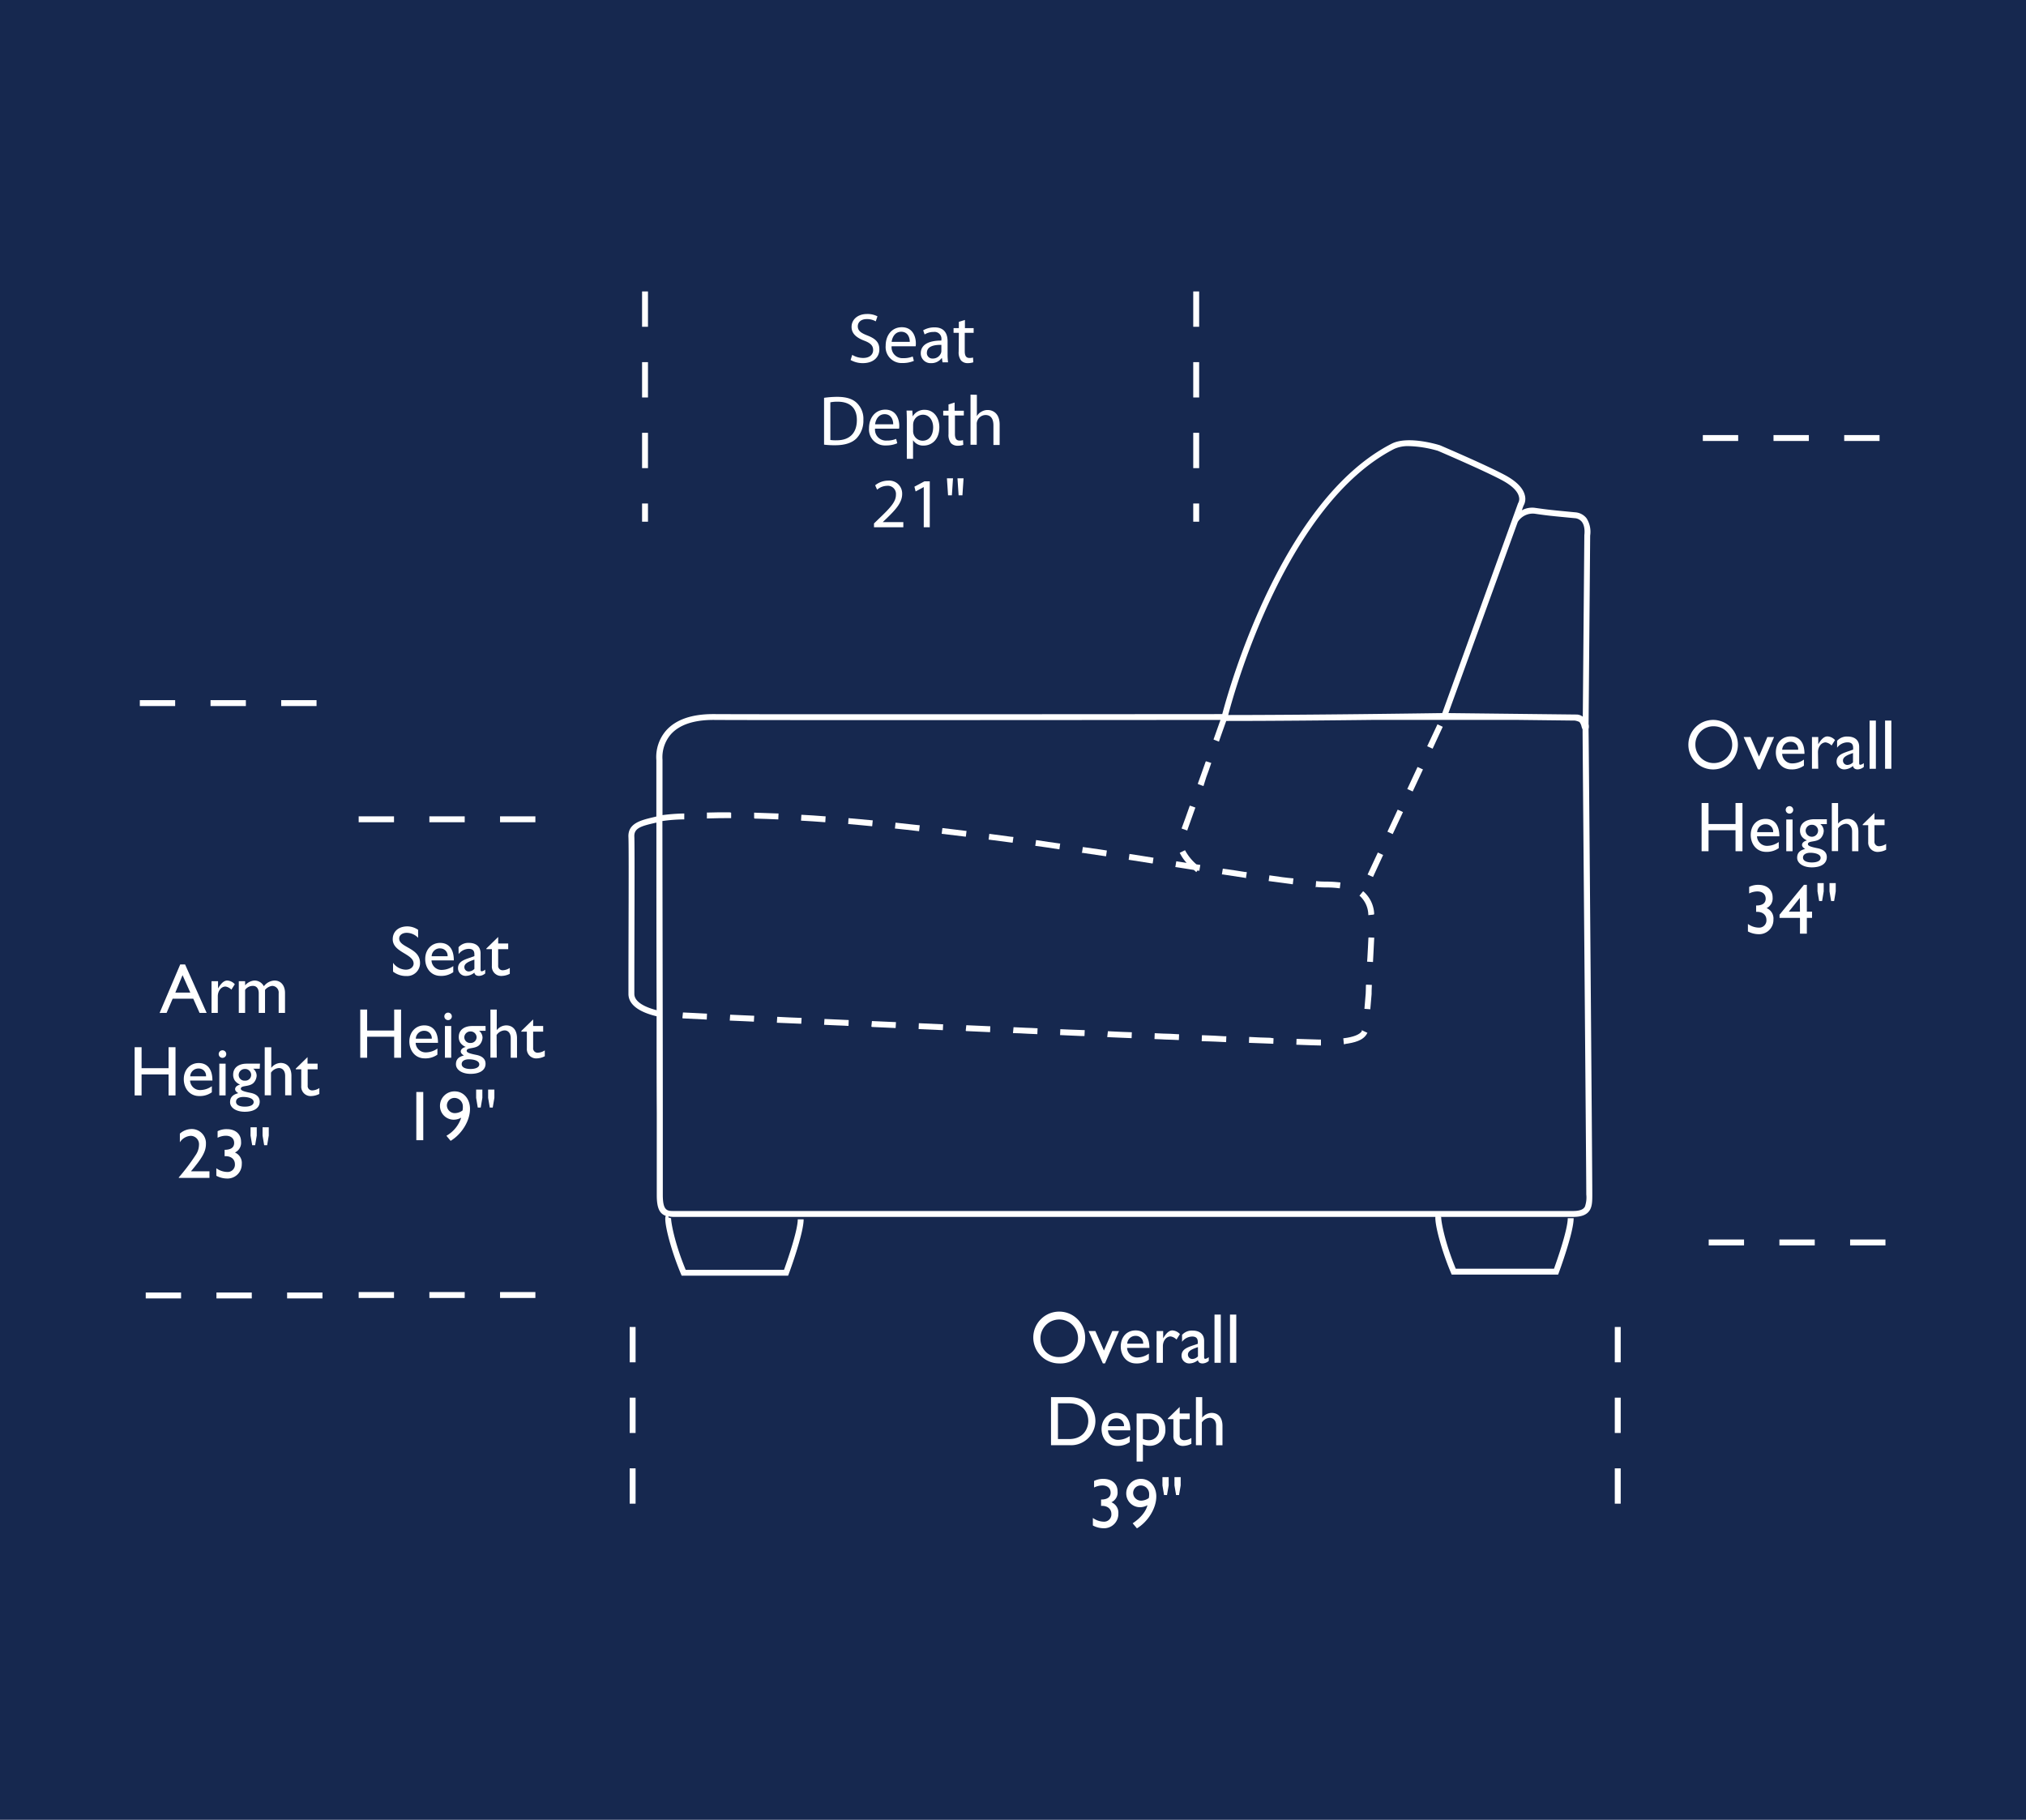 <?xml version="1.0" encoding="UTF-8"?> <svg xmlns="http://www.w3.org/2000/svg" viewBox="0 0 590 530"><defs><style>.cls-1{fill:#16284f;}.cls-2{fill:#fff;}</style></defs><title>Kaden</title><g id="Background"><rect class="cls-1" width="590" height="530"></rect></g><g id="Kaden"><rect class="cls-2" x="125.04" y="237.75" width="10.29" height="1.72"></rect><rect class="cls-2" x="81.89" y="203.91" width="10.29" height="1.72"></rect><rect class="cls-2" x="104.45" y="237.75" width="10.29" height="1.72"></rect><rect class="cls-2" x="104.45" y="376.3" width="10.29" height="1.72"></rect><rect class="cls-2" x="186.98" y="84.88" width="1.72" height="10.29"></rect><rect class="cls-2" x="186.98" y="126.05" width="1.72" height="10.29"></rect><rect class="cls-2" x="186.98" y="105.47" width="1.72" height="10.29"></rect><rect class="cls-2" x="145.62" y="237.75" width="10.29" height="1.72"></rect><rect class="cls-2" x="470.25" y="407.05" width="1.72" height="10.29"></rect><rect class="cls-2" x="470.25" y="427.64" width="1.72" height="10.29"></rect><rect class="cls-2" x="347.49" y="84.88" width="1.72" height="10.29"></rect><rect class="cls-2" x="347.49" y="105.47" width="1.72" height="10.29"></rect><rect class="cls-2" x="347.49" y="126.05" width="1.72" height="10.29"></rect><rect class="cls-2" x="125.04" y="376.3" width="10.29" height="1.72"></rect><rect class="cls-2" x="347.49" y="146.64" width="1.72" height="5.3"></rect><rect class="cls-2" x="145.62" y="376.3" width="10.29" height="1.72"></rect><rect class="cls-2" x="183.37" y="386.47" width="1.72" height="10.29"></rect><rect class="cls-2" x="470.25" y="386.47" width="1.72" height="10.29"></rect><rect class="cls-2" x="186.98" y="146.64" width="1.72" height="5.3"></rect><rect class="cls-2" x="61.31" y="203.91" width="10.29" height="1.72"></rect><rect class="cls-2" x="183.37" y="407.05" width="1.72" height="10.29"></rect><rect class="cls-2" x="42.44" y="376.43" width="10.29" height="1.72"></rect><rect class="cls-2" x="183.37" y="427.64" width="1.72" height="10.29"></rect><rect class="cls-2" x="40.72" y="203.91" width="10.29" height="1.72"></rect><rect class="cls-2" x="63.03" y="376.43" width="10.29" height="1.72"></rect><rect class="cls-2" x="83.61" y="376.43" width="10.29" height="1.72"></rect><path class="cls-2" d="M251.37,104.25a6.12,6.12,0,0,1-3.19-.9l-.47,1.5a7.19,7.19,0,0,0,3.54.91c3.27,0,4.83-1.88,4.83-4s-1.17-3.15-3.52-4.07c-1.91-.75-2.76-1.39-2.76-2.68,0-.95.72-2.08,2.62-2.08a5.1,5.1,0,0,1,2.61.66l.5-1.46a6.23,6.23,0,0,0-3.05-.68c-2.69,0-4.49,1.6-4.49,3.76,0,1.94,1.4,3.13,3.67,4,1.87.7,2.61,1.47,2.61,2.74C254.27,103.3,253.2,104.25,251.37,104.25Z"></path><path class="cls-2" d="M262.8,105.73a8.11,8.11,0,0,0,3.33-.63l-.33-1.28a6.84,6.84,0,0,1-2.76.49,3.17,3.17,0,0,1-3.39-3.46l7,0a4.7,4.7,0,0,0,.06-.86c0-1.83-.84-4.69-4.09-4.69-2.91,0-4.7,2.36-4.7,5.39A4.65,4.65,0,0,0,262.8,105.73Zm-.36-9.11c2,0,2.51,1.8,2.5,2.94h-5.28C259.81,98.3,260.59,96.62,262.44,96.62Z"></path><path class="cls-2" d="M268.14,102.89a2.85,2.85,0,0,0,3.05,2.87,3.68,3.68,0,0,0,3.05-1.49h.06l.17,1.25h1.62a17,17,0,0,1-.14-2.38V99.42c0-2-.74-4.08-3.81-4.08a6.53,6.53,0,0,0-3.3.86l.42,1.21a4.8,4.8,0,0,1,2.61-.73,2,2,0,0,1,2.27,2.3v.21C270.29,99.17,268.14,100.49,268.14,102.89Zm6-2.45v1.73a1.67,1.67,0,0,1-.09.58,2.51,2.51,0,0,1-2.45,1.67,1.59,1.59,0,0,1-1.68-1.73C270,100.75,272.2,100.4,274.18,100.44Z"></path><path class="cls-2" d="M279.18,102.38a3.84,3.84,0,0,0,.7,2.61,2.55,2.55,0,0,0,1.95.77,5.05,5.05,0,0,0,1.61-.25l-.08-1.38a3.51,3.51,0,0,1-1.05.12c-1,0-1.36-.7-1.36-1.93V96.94h2.59V95.56H281V93.18l-1.77.55v1.83h-1.54v1.38h1.54Z"></path><path class="cls-2" d="M249.43,127.67a7.45,7.45,0,0,0,2-5.39,6.38,6.38,0,0,0-2-5c-1.21-1.13-3-1.7-5.62-1.7a27.16,27.16,0,0,0-3.83.28V129.5a24,24,0,0,0,3.28.17C246,129.67,248.11,129,249.43,127.67Zm-7.62-10.5a10.41,10.41,0,0,1,2.1-.18c3.79,0,5.64,2,5.62,5.35,0,3.75-2.08,5.91-5.91,5.89a10.61,10.61,0,0,1-1.81-.09Z"></path><path class="cls-2" d="M253.07,124.73a4.65,4.65,0,0,0,4.9,5,8.08,8.08,0,0,0,3.33-.64l-.33-1.27a7,7,0,0,1-2.75.49,3.18,3.18,0,0,1-3.4-3.46l7,0a4.77,4.77,0,0,0,.06-.86c0-1.83-.85-4.69-4.1-4.69C254.86,119.34,253.07,121.7,253.07,124.73Zm4.55-4.1c2,0,2.51,1.81,2.49,2.94h-5.27C255,122.32,255.76,120.63,257.62,120.63Z"></path><path class="cls-2" d="M273.55,124.42c0-3-1.81-5.06-4.24-5.06a3.84,3.84,0,0,0-3.52,1.93h0l-.11-1.71H264c.06,1,.08,2,.08,3.25v10.79h1.81v-5.41h0a3.47,3.47,0,0,0,3.07,1.56C271.35,129.77,273.55,128,273.55,124.42Zm-4.86,3.93a2.77,2.77,0,0,1-2.7-2.12,3,3,0,0,1-.08-.74v-1.73A4,4,0,0,1,266,123a2.88,2.88,0,0,1,2.75-2.22c1.92,0,3,1.7,3,3.7C271.72,126.79,270.61,128.35,268.69,128.35Z"></path><path class="cls-2" d="M274.68,121h1.54v5.43a3.93,3.93,0,0,0,.7,2.62,2.62,2.62,0,0,0,2,.76,4.78,4.78,0,0,0,1.61-.25l-.09-1.38a3.08,3.08,0,0,1-1,.13c-1,0-1.35-.7-1.35-1.94V121h2.59v-1.38H278v-2.39l-1.78.56v1.83h-1.54Z"></path><path class="cls-2" d="M282.63,114.93v14.61h1.81v-6a2.24,2.24,0,0,1,.12-.86,2.62,2.62,0,0,1,2.43-1.81c1.71,0,2.31,1.34,2.31,3v5.72h1.81v-5.92c0-3.44-2.14-4.26-3.48-4.26a3.49,3.49,0,0,0-1.85.51,3.21,3.21,0,0,0-1.3,1.28h0v-6.22Z"></path><path class="cls-2" d="M255.94,151.07l-1.42,1.38v1.11h8.54v-1.5h-6v0l1.05-1c2.82-2.72,4.61-4.72,4.61-7.19a3.76,3.76,0,0,0-4.08-3.89,6,6,0,0,0-3.78,1.36l.57,1.28a4.55,4.55,0,0,1,2.85-1.13,2.37,2.37,0,0,1,2.63,2.61C260.92,146.09,259.36,147.82,255.94,151.07Z"></path><polygon class="cls-2" points="270.76 153.56 270.76 140.18 269.21 140.18 266.29 141.74 266.64 143.13 268.97 141.87 269.01 141.87 269.01 153.56 270.76 153.56"></polygon><polygon class="cls-2" points="279.16 144.26 280.27 144.26 280.6 139.31 278.83 139.31 279.16 144.26"></polygon><polygon class="cls-2" points="276.09 144.26 277.2 144.26 277.53 139.31 275.76 139.31 276.09 144.26"></polygon><rect class="cls-2" x="497.6" y="360.99" width="10.29" height="1.72"></rect><rect class="cls-2" x="495.89" y="126.71" width="10.29" height="1.72"></rect><rect class="cls-2" x="538.78" y="360.99" width="10.29" height="1.72"></rect><rect class="cls-2" x="537.06" y="126.71" width="10.29" height="1.72"></rect><rect class="cls-2" x="518.19" y="360.99" width="10.29" height="1.72"></rect><rect class="cls-2" x="516.47" y="126.71" width="10.29" height="1.72"></rect><path class="cls-2" d="M226.51,238.64h.14l.07-1.72h-.11c-2.26-.1-4.6-.17-6.89-.24h-.11l0,1.61h.1v.11C222.15,238.47,224.38,238.54,226.51,238.64Z"></path><path class="cls-2" d="M229.84,296.31c-1.17-.07-2.3-.1-3.4-.17h-.1l-.11,1.72,7.11.3.1-1.71h-.14C232.14,296.42,231,296.35,229.84,296.31Z"></path><path class="cls-2" d="M198.89,294.87l-.17,1.61.1.11,6.9.34h.1l.07-1.72h-.1C203.11,295.08,200.81,294.94,198.89,294.87Z"></path><path class="cls-2" d="M281.47,242l-.1,0c-2.37-.28-4.66-.59-6.83-.83h-.1l-.21,1.68.11,0,6.82.82.11,0Z"></path><path class="cls-2" d="M370.16,255l-.48-.07-.24,1.68.1,0c2.41.34,4.71.65,6.83.92h.11l.2-1.72h-.1C374.66,255.65,372.46,255.35,370.16,255Z"></path><path class="cls-2" d="M240.2,239.46h.14l.1-1.71h-.1c-2.64-.21-4.81-.35-6.86-.45l-.11,0-.1,1.71h.1C235.4,239.12,237.63,239.26,240.2,239.46Z"></path><path class="cls-2" d="M242.33,296.86l-2.23-.1-.11,1.71h.11c1.27.07,2.5.11,3.77.17,1,0,2.06.11,3.12.14h.11l.06-1.71h-.1Z"></path><path class="cls-2" d="M397.78,286.88c0,1.16-.07,1.95-.07,2.5l-.37,4.43,1.71.13.38-4.42v-.07c0-.55,0-1.34.07-2.51v-.1l-1.62-.07Z"></path><path class="cls-2" d="M398.5,273.15c-.07,1.82-.2,4-.31,6l-.07.93,1.72.1,0-.1c.11-2,.24-4.67.35-6.9v-.1l-1.61-.07Z"></path><path class="cls-2" d="M384.16,302.76c-.72,0-2.85-.07-6.48-.2h-.11l-.06,1.71h.1c3.77.14,5.8.21,6.55.21h.52v-1.72h-.52Z"></path><path class="cls-2" d="M396.85,300.12l-.44,0,.2.13c-.51,1-2.43,1.79-5.31,2.13h-.11l0,.1.17,1.62h.07l.17.13v-.17c2.78-.38,5.49-1,6.55-3.16l.07-.1-1.41-.65Z"></path><path class="cls-2" d="M267.68,298h-.1l-.07,1.71h.1l6.86.31h.11l.07-1.71h-.31Z"></path><path class="cls-2" d="M212.92,238.29v-1.61l-.44-.1h-.79c-1.85,0-3.81,0-5.73.07l-.1,0,0,1.72h.1c2.2-.07,4.26-.11,6.28-.11h.65Z"></path><path class="cls-2" d="M386.25,256.75c-.82,0-1.78,0-2.88-.13h-.1l-.14,1.85.17-.14c1.1.1,2.1.14,2.95.14a26.46,26.46,0,0,1,3.81.24l.11,0,.2-1.71-.1,0A38.63,38.63,0,0,0,386.25,256.75Z"></path><path class="cls-2" d="M212.51,297.24h.11c1.3.07,2.64.13,4,.17l2.92.14.1-1.72-7-.31Z"></path><path class="cls-2" d="M322.64,300.33l-.2,1.71,1.34.07c1.92.07,3.8.14,5.66.24h.1l.07-1.72-2.78-.1Z"></path><path class="cls-2" d="M281.4,298.58l-.17,1.61.11.1,6.82.31h.17l.07-1.71h-.1Z"></path><path class="cls-2" d="M332.39,249.24l-3.36-.52h-.11l-.24,1.69,1.55.23,5.25.83h.2l.24-1.68h-.1C334.69,249.62,333.56,249.45,332.39,249.24Z"></path><path class="cls-2" d="M298.83,299.33c-1.2-.07-2.43-.1-3.67-.17l-.17,1.72,2,.06c1.65.11,3.33.17,5,.24h.1l.07-1.71H302C301,299.4,299.9,299.36,298.83,299.33Z"></path><path class="cls-2" d="M311.32,299.85l-2.54-.11-.07,1.72h.11c2,.1,4,.17,6,.27l1,0,.07-1.72h-.1Z"></path><path class="cls-2" d="M308.65,245.67c-2-.27-4.4-.62-6.83-1h-.1l-.24,1.68.1,0c2.3.3,4.56.65,6.83,1l.1,0,.24-1.71Z"></path><path class="cls-2" d="M363.88,302h-.1l-.07,1.72h.11c1.61.06,3.12.1,4.56.17l2.43.1.07-1.61-1-.14C368,302.21,366,302.11,363.88,302Z"></path><path class="cls-2" d="M315.44,246.7l-.1,0-.24,1.54-.14.14.24,0,6.79,1h.11l.24-1.68-2-.31Z"></path><path class="cls-2" d="M253.92,297.37l-.17,1.62h.1v.1l6.87.31h.1l.1-1.72h-.1Z"></path><path class="cls-2" d="M350.13,301.49l-.11,0-.07,1.75h.11c1.37,0,2.71.1,4.05.13l2.95.14.07-1.71-.52,0C354.55,301.66,352.36,301.56,350.13,301.49Z"></path><path class="cls-2" d="M362.86,254c-2.13-.35-4.36-.69-6.66-1h-.1l-.28,1.68.31,0c2.3.34,4.46.69,6.55,1l.14.14.27-1.75-.23-.2Z"></path><path class="cls-2" d="M336.37,300.91h-.1l-.07,1.71h.1c1.06,0,2.13.11,3.16.14,1.27,0,2.5.11,3.7.14h.14l.07-1.68-2.54-.14C339.39,301.05,337.88,301,336.37,300.91Z"></path><path class="cls-2" d="M349.41,251.88l-1-.15a14.36,14.36,0,0,1-3.25-4l-.07-.11-1.55.76.07.1a12.51,12.51,0,0,0,1.95,2.83l-2.91-.46h-.1l-.28,1.68.11,0c1.81.27,3.56.56,5.29.83.21.18.39.36.61.54l.1.08.35-.45.44.07h.1l.16-1,.08-.11h-.06l.1-.62Z"></path><path class="cls-2" d="M294.34,243.68l-6.14-.82h-.1l-.21,1.68.1,0c2.3.28,4.53.59,6.83.89h.07l.24-1.68Z"></path><path class="cls-2" d="M267.54,242.07h.11l.2-1.72-1.68-.17c-1.75-.2-3.53-.41-5.28-.58h-.1l-.18,1.71h.11C262.78,241.52,265,241.76,267.54,242.07Z"></path><path class="cls-2" d="M253.89,240.63h.1l.17-1.72h-.1c-2.43-.24-4.84-.44-6.86-.62h-.1L247,240h.1C249.32,240.18,251.69,240.42,253.89,240.63Z"></path><path class="cls-2" d="M398.47,266.43v.1l1.61-.17.1-.24h0a9.18,9.18,0,0,0-3.12-6.49l-.11-.06-1.09,1.33.1,0A7.62,7.62,0,0,1,398.47,266.43Z"></path><path class="cls-2" d="M462.62,210.89l.46-54.91a7.32,7.32,0,0,0-1.07-5.06,4.6,4.6,0,0,0-3.34-1.72c-7.41-.71-7.84-.76-11.54-1.28a6.24,6.24,0,0,0-3.95.7l.47-1.3a4,4,0,0,0,.4-3.1c-.53-2.13-2.52-4.13-5.91-5.93-5.49-2.92-18.59-8.52-18.8-8.61-.38-.12-9.32-2.91-14.09-.45-31.91,16.36-47.27,71-49.31,78.74-64,.05-136.4.08-147.93,0h-.3c-6.29,0-10.91,1.61-13.73,4.79a11.77,11.77,0,0,0-2.84,8.64c0,4.8,0,10.35,0,16.4l-.92.22c-3.65.87-7.43,1.78-7.21,5.81.15,2.87,0,31.2,0,41.87v3.76c0,3,2.83,5.23,8.2,6.52,0,10.2,0,19.82.05,28,0,12.73,0,21.88,0,24.05,0,3.59.7,5.4,2.63,6.08l0,0c-.73,1.09,1.2,9.27,4.4,16.9l.22.52h31l.21-.56c.18-.47,4.31-11.68,4.31-15.86h-1.71c0,3.37-3.16,12.37-4,14.71H199.68c-3.47-8.41-4.32-14.35-4.24-15l-.78-.25v-.32a8.07,8.07,0,0,0,1.64.16H418c-.16,2.26,1.67,9.47,4.53,16.27l.22.53h31l.21-.56c.17-.48,4.31-11.68,4.31-15.86h-1.72c0,3.37-3.16,12.37-4,14.7H423.93c-3.46-8.4-4.31-14.35-4.23-15l-.24-.08h38.61c2.54,0,4.1-.64,4.92-2,.71-1.21.71-2.76.71-4.73,0-6-1-130.52-1.09-135.36A3,3,0,0,0,462.62,210.89ZM184.73,289.45l0-3.76c0-10.68.14-39.05,0-42-.14-2.48,1.93-3.09,5.9-4l.52-.12c0,16.5,0,36.39.07,54.64C188.32,293.45,184.73,292,184.73,289.45ZM446.89,149.61c3.74.54,4.17.59,11.62,1.3a2.9,2.9,0,0,1,2.14,1.06c1.09,1.4.74,3.71.73,3.87l-.45,52.89a3.13,3.13,0,0,0-1.66-.63h-.08l-37.39-.42L442,152A5.16,5.16,0,0,1,446.89,149.61ZM406,130.75a9.69,9.69,0,0,1,4.33-.82,33.08,33.08,0,0,1,8.38,1.36c.13.05,13.17,5.63,18.6,8.52,3.62,1.92,4.73,3.66,5,4.77a2.44,2.44,0,0,1-.24,2L420,207.68c-4.84.07-38.14.55-62.33.56C359.82,200,375,146.68,406,130.75Zm55.48,220.77c-.3.5-1,1.17-3.44,1.17H196.3c-2,0-3.28,0-3.28-4.69,0-2.17,0-11.32,0-24.06,0-23.25-.09-58.41-.12-84.82a46.16,46.16,0,0,1,6.27-.48h.1l0-1.72h-.1a54.69,54.69,0,0,0-6.24.47c0-5.93,0-11.39,0-16.11a10.24,10.24,0,0,1,2.41-7.39c2.48-2.8,6.67-4.22,12.45-4.22H208c11.49.09,83.58.06,147.42,0-.36,1-1.06,3-2,5.62l0,.1L355,216l0-.1c1-2.92,1.77-5,2.1-5.93,13.64,0,30.28-.16,43.1-.31l30.15,0h11.16l17.12.2a5,5,0,0,1,1.31.41,3.15,3.15,0,0,1,.63,1.35,4.74,4.74,0,0,0,.3.81c0,4.46,1.08,129.33,1.08,135.45A8.06,8.06,0,0,1,461.51,351.52Z"></path><path class="cls-2" d="M351.29,226.32c.48-1.34,1-2.67,1.41-4l.07-.1-1.55-.52,0,.07h-.1c-.38,1.07-.76,2.13-1.14,3.23s-.75,2.09-1.13,3.15l0,0,0,.2,1.62.59Z"></path><path class="cls-2" d="M345.77,241.76c.58-1.65,1.4-3.91,2.3-6.45l.07-.1-1.51-.55h-.11l-.07.07c-.89,2.57-1.71,4.8-2.33,6.48l0,.1,1.68.59Z"></path><polygon class="cls-2" points="409.82 229.79 411.4 230.51 414.39 224.09 412.81 223.37 409.82 229.79"></polygon><polygon class="cls-2" points="415.62 217.33 417.2 218.05 420.15 211.67 418.61 210.95 415.62 217.33"></polygon><rect class="cls-2" x="402.79" y="238.54" width="7.08" height="1.7" transform="translate(17.62 506.45) rotate(-65)"></rect><polygon class="cls-2" points="398.26 254.7 399.84 255.42 402.79 249 401.25 248.28 398.26 254.7"></polygon><path class="cls-2" d="M48.51,295l1.77-4.14h6L58.12,295h2.06L53.9,280.89H52.48l-6,14.12Zm4.65-11,2.26,5.08H51.06Z"></path><path class="cls-2" d="M61.6,285.77V295h1.83v-4.84c0-1.58,1-2.84,2.24-2.84a3,3,0,0,1,1.71.91l1-1.58a3.19,3.19,0,0,0-2.2-1.08c-.87,0-1.75.68-2.68,2.31h0v-2.12Z"></path><path class="cls-2" d="M71.38,285.77H69.54V295h1.84V288.3a2.73,2.73,0,0,1,2.3-1.17c.91,0,1.67.64,1.67,2.14V295h1.83V288.3a3.29,3.29,0,0,1,2.06-1.17,1.93,1.93,0,0,1,1.91,2.16V295H83v-5.8c0-2.19-1.2-3.63-3.07-3.63a4.12,4.12,0,0,0-3.09,1.67,3.07,3.07,0,0,0-2.76-1.67,3.94,3.94,0,0,0-2.69,1.4Z"></path><polygon class="cls-2" points="41.23 312.91 49.09 312.91 49.09 319.03 51.11 319.03 51.11 304.99 49.09 304.99 49.09 311.1 41.23 311.1 41.23 304.99 39.21 304.99 39.21 319.03 41.23 319.03 41.23 312.91"></polygon><path class="cls-2" d="M53.52,314.29c0,2.56,1.6,4.92,4.49,4.92a6,6,0,0,0,3.68-1.09v-1.77a5.88,5.88,0,0,1-3.23,1.11,2.9,2.9,0,0,1-3.11-2.77h6.51c0-3.42-1.57-5.09-4-5.09S53.52,311.49,53.52,314.29Zm6.52-.82H55.39a2.4,2.4,0,0,1,2.49-2.28A2.11,2.11,0,0,1,60,313.47Z"></path><path class="cls-2" d="M64.8,305.89a1.1,1.1,0,1,0,1.09,1.1A1.1,1.1,0,0,0,64.8,305.89Z"></path><rect class="cls-2" x="63.87" y="309.78" width="1.83" height="9.24"></rect><path class="cls-2" d="M75.71,309.78H71.9c-2.49,0-4,1.22-4,3.2a3,3,0,0,0,.49,1.73,3.59,3.59,0,0,0,1.54,1.17v0c-.88.21-1.46.72-1.46,1.32,0,.41.29.78.93,1.17C67.76,318.8,67,319.6,67,321c0,1.62,1.77,2.79,4.27,2.79,2.73,0,4.36-1.11,4.36-2.94,0-1.17-.7-2.18-2.68-2.57s-2.82-.68-2.82-1.2c0-1.09,2.51-.43,3.75-1.75a3.29,3.29,0,0,0,.86-2.08,2.62,2.62,0,0,0-1-2h1.89Zm-4.84,9.7c1.13,0,3,.31,3,1.49,0,.84-1,1.33-2.56,1.33s-2.57-.49-2.57-1.42S69.64,319.48,70.87,319.48Zm.49-4.75A1.68,1.68,0,0,1,69.51,313a1.78,1.78,0,0,1,1.83-1.67,1.74,1.74,0,0,1,1.8,1.63A1.69,1.69,0,0,1,71.36,314.73Z"></path><path class="cls-2" d="M84.87,319v-5.66c0-2.53-1.34-3.77-3.15-3.77A3.59,3.59,0,0,0,79,311h0v-6H77.09v14h1.83V312.4a3,3,0,0,1,2.31-1.34c1.11,0,1.81.89,1.81,2.25V319Z"></path><path class="cls-2" d="M92.49,311.43v-1.65H89.56v-1.91l-3.43,3.36v.2h1.6v4.88a2.73,2.73,0,0,0,3,2.9A5.66,5.66,0,0,0,93,318.6v-1.71a4,4,0,0,1-2.08.68,1.28,1.28,0,0,1-1.32-1.4v-4.74Z"></path><path class="cls-2" d="M61,341.13H55.61c3.12-3.72,4.36-5.64,4.36-7.93a4.13,4.13,0,0,0-4.28-4.38,5.17,5.17,0,0,0-3.31,1.34v2.53a4,4,0,0,1,3.17-1.89,2.44,2.44,0,0,1,2.4,2.64,5.38,5.38,0,0,1-1,3,59.48,59.48,0,0,1-4.88,6.46v.15H61Z"></path><path class="cls-2" d="M70.41,339a3.28,3.28,0,0,0-2-3.34,3.12,3.12,0,0,0,1.79-3.15c0-2.22-1.62-3.66-4.14-3.66a5.76,5.76,0,0,0-2.69.6v1.91a5.46,5.46,0,0,1,2.39-.59c1.48,0,2.43.8,2.43,2.1s-.93,2-2.78,2v1.86c2-.11,3,1,3,2.34a2.11,2.11,0,0,1-2.26,2.25A5.58,5.58,0,0,1,63,340.24v2.19a6.69,6.69,0,0,0,3,.8A4.16,4.16,0,0,0,70.41,339Z"></path><polygon class="cls-2" points="74.3 333.53 74.77 330.71 74.77 328.31 72.96 328.31 72.96 330.71 73.44 333.53 74.3 333.53"></polygon><polygon class="cls-2" points="77.8 333.53 78.27 330.71 78.27 328.31 76.46 328.31 76.46 330.71 76.93 333.53 77.8 333.53"></polygon><path class="cls-2" d="M120.45,280.64c0,.79-.72,1.77-2.29,1.77a4.73,4.73,0,0,1-3.7-2v2.56a6.21,6.21,0,0,0,3.93,1.29,3.75,3.75,0,0,0,3.93-3.8c0-4.47-6.07-4.43-6.07-7.13,0-1,.92-1.66,2.22-1.66a4.66,4.66,0,0,1,3.29,1.46V270.8a5.56,5.56,0,0,0-3.12-1c-2.58,0-4.27,1.47-4.27,3.75C114.37,277.41,120.45,277.74,120.45,280.64Z"></path><path class="cls-2" d="M128.31,284.22a6,6,0,0,0,3.69-1.09v-1.77a5.91,5.91,0,0,1-3.24,1.11,2.89,2.89,0,0,1-3.1-2.77h6.5c0-3.42-1.56-5.09-4-5.09s-4.33,1.89-4.33,4.69C123.82,281.86,125.43,284.22,128.31,284.22Zm-.12-8a2.12,2.12,0,0,1,2.16,2.28H125.7A2.39,2.39,0,0,1,128.19,276.2Z"></path><path class="cls-2" d="M133.56,277.86a3.82,3.82,0,0,1,2.92-1.52c1.12,0,1.67.47,1.67,1.62v.5l-1.63.58c-1.48.53-3.14,1.09-3.14,2.92a2.23,2.23,0,0,0,2.26,2.26,4,4,0,0,0,2.49-.94c.16.65.6.94,1.4.94a2.89,2.89,0,0,0,1.77-.72v-1.11a2.19,2.19,0,0,1-1,.5c-.22,0-.35-.13-.35-.48v-4.75c0-2.1-1.48-3.05-3.35-3.05a3.77,3.77,0,0,0-3.07,1.26Zm4.59,4.31a2.36,2.36,0,0,1-1.6.76,1.26,1.26,0,0,1-1.32-1.3c0-1.09,1.36-1.62,2.92-2.16Z"></path><path class="cls-2" d="M143.24,281.32a2.72,2.72,0,0,0,3,2.9,5.42,5.42,0,0,0,2.22-.61V281.9a4,4,0,0,1-2.07.68,1.28,1.28,0,0,1-1.32-1.4v-4.74H148v-1.65h-2.92v-1.91l-3.44,3.36v.2h1.61Z"></path><polygon class="cls-2" points="116.8 308.06 116.8 294.02 114.79 294.02 114.79 300.13 106.92 300.13 106.92 294.02 104.91 294.02 104.91 308.06 106.92 308.06 106.92 301.94 114.79 301.94 114.79 308.06 116.8 308.06"></polygon><path class="cls-2" d="M119.21,303.32c0,2.55,1.61,4.92,4.49,4.92a6,6,0,0,0,3.68-1.09v-1.77a5.88,5.88,0,0,1-3.23,1.11,2.91,2.91,0,0,1-3.11-2.78h6.51c0-3.41-1.57-5.08-4-5.08S119.21,300.52,119.21,303.32Zm4.37-3.11a2.13,2.13,0,0,1,2.16,2.29h-4.65A2.4,2.4,0,0,1,123.58,300.21Z"></path><rect class="cls-2" x="129.57" y="298.81" width="1.83" height="9.24"></rect><path class="cls-2" d="M130.49,294.92a1.09,1.09,0,1,0,0,2.18,1.09,1.09,0,1,0,0-2.18Z"></path><path class="cls-2" d="M141.4,298.81h-3.8c-2.5,0-4,1.22-4,3.19a3,3,0,0,0,.49,1.73,3.51,3.51,0,0,0,1.55,1.18v0c-.89.2-1.46.72-1.46,1.31,0,.42.28.79.92,1.18-1.6.39-2.32,1.19-2.32,2.55,0,1.63,1.77,2.8,4.26,2.8,2.74,0,4.36-1.11,4.36-2.94,0-1.18-.7-2.19-2.67-2.58s-2.82-.68-2.82-1.19c0-1.09,2.51-.43,3.74-1.75a3.33,3.33,0,0,0,.87-2.08,2.59,2.59,0,0,0-1-2h1.89Zm-4.83,9.7c1.13,0,3,.31,3,1.48,0,.84-1,1.34-2.55,1.34s-2.57-.5-2.57-1.42S135.33,308.51,136.57,308.51Zm.49-4.76a1.68,1.68,0,0,1-1.85-1.69A1.76,1.76,0,0,1,137,300.4a1.73,1.73,0,0,1,1.79,1.62A1.69,1.69,0,0,1,137.06,303.75Z"></path><path class="cls-2" d="M144.62,301.43a3,3,0,0,1,2.3-1.34c1.11,0,1.81.88,1.81,2.24v5.73h1.83v-5.67c0-2.53-1.33-3.76-3.15-3.76a3.56,3.56,0,0,0-2.75,1.4h0v-6h-1.84v14h1.84Z"></path><path class="cls-2" d="M158.18,300.46v-1.65h-2.92V296.9l-3.44,3.35v.21h1.61v4.88a2.72,2.72,0,0,0,3,2.9,5.44,5.44,0,0,0,2.22-.62v-1.71a3.93,3.93,0,0,1-2.08.68,1.27,1.27,0,0,1-1.31-1.4v-4.73Z"></path><rect class="cls-2" x="121.24" y="318.03" width="2.02" height="14.04"></rect><path class="cls-2" d="M130,330.78l1.23,1.48c3.3-2,5.64-5.89,5.64-9.29,0-2.94-1.87-5.12-4.46-5.12a4.21,4.21,0,0,0-4.28,4.16,4,4,0,0,0,4,4.09,4.45,4.45,0,0,0,2.18-.59A9.39,9.39,0,0,1,130,330.78Zm2.53-6.59a2.31,2.31,0,0,1-2.39-2.21,2.19,2.19,0,0,1,2.31-2.22,2.47,2.47,0,0,1,2.34,2.54,4.85,4.85,0,0,1-.1,1.12A3.89,3.89,0,0,1,132.52,324.19Z"></path><polygon class="cls-2" points="140.47 317.33 138.66 317.33 138.66 319.74 139.13 322.56 139.99 322.56 140.47 319.74 140.47 317.33"></polygon><polygon class="cls-2" points="142.15 319.74 142.63 322.56 143.49 322.56 143.97 319.74 143.97 317.33 142.15 317.33 142.15 319.74"></polygon><path class="cls-2" d="M316,389.88a7.55,7.55,0,1,0-7.6,7.21A7.16,7.16,0,0,0,316,389.88Zm-13,0a5.47,5.47,0,1,1,5.45,5.35A5.25,5.25,0,0,1,303,389.88Z"></path><polygon class="cls-2" points="321.48 393.34 318.99 387.66 317 387.66 321.17 397.08 321.79 397.08 325.87 387.66 323.91 387.66 321.48 393.34"></polygon><path class="cls-2" d="M330.71,387.47c-2.55,0-4.33,1.9-4.33,4.7,0,2.55,1.61,4.92,4.49,4.92a6,6,0,0,0,3.69-1.09v-1.78a5.89,5.89,0,0,1-3.23,1.12,2.9,2.9,0,0,1-3.11-2.78h6.5C334.72,389.14,333.16,387.47,330.71,387.47Zm-2.45,3.87a2.4,2.4,0,0,1,2.49-2.28,2.11,2.11,0,0,1,2.16,2.28Z"></path><path class="cls-2" d="M336.82,387.66v9.24h1.83v-4.84c0-1.58,1-2.84,2.25-2.84a3,3,0,0,1,1.71.91l1-1.59a3.21,3.21,0,0,0-2.2-1.07c-.86,0-1.75.68-2.68,2.31h0v-2.12Z"></path><path class="cls-2" d="M347.24,391.9c-1.48.53-3.15,1.09-3.15,2.92a2.23,2.23,0,0,0,2.26,2.27,4,4,0,0,0,2.49-.95c.17.66.6.95,1.4.95a2.91,2.91,0,0,0,1.77-.73v-1.11a2.22,2.22,0,0,1-1,.5c-.23,0-.35-.13-.35-.47v-4.76c0-2.1-1.49-3-3.36-3a3.8,3.8,0,0,0-3.07,1.26v2a3.82,3.82,0,0,1,2.93-1.53c1.11,0,1.66.47,1.66,1.63v.49Zm1.62,3.13a2.36,2.36,0,0,1-1.6.76,1.27,1.27,0,0,1-1.32-1.3c0-1.09,1.36-1.63,2.92-2.16Z"></path><rect class="cls-2" x="353.68" y="382.86" width="1.83" height="14.04"></rect><rect class="cls-2" x="358.19" y="382.86" width="1.83" height="14.04"></rect><path class="cls-2" d="M319,413.9c0-3.32-2.28-7-7.47-7h-5.46v14h5.48A7.1,7.1,0,0,0,319,413.9Zm-7.7,5.21h-3.21V408.69h3.11c3.93,0,5.72,2.39,5.72,5.21C316.92,415.63,315.87,419.11,311.3,419.11Z"></path><path class="cls-2" d="M320.79,416.18c0,2.56,1.61,4.92,4.49,4.92A6,6,0,0,0,329,420v-1.77a5.88,5.88,0,0,1-3.23,1.11,2.91,2.91,0,0,1-3.11-2.77h6.51c0-3.42-1.57-5.09-4-5.09S320.79,413.38,320.79,416.18Zm6.53-.82h-4.65a2.4,2.4,0,0,1,2.49-2.29A2.13,2.13,0,0,1,327.32,415.36Z"></path><path class="cls-2" d="M331,411.67v14h1.83v-5a4.69,4.69,0,0,0,1.86.41,4.53,4.53,0,0,0,4.69-4.73c0-3.05-1.83-4.7-5.21-4.7Zm6.51,4.68a2.93,2.93,0,0,1-2.95,3.1,3.88,3.88,0,0,1-1.73-.41v-5.72h1.67A2.71,2.71,0,0,1,337.49,416.35Z"></path><path class="cls-2" d="M344.71,421.1a5.66,5.66,0,0,0,2.23-.61v-1.71a4,4,0,0,1-2.08.67,1.27,1.27,0,0,1-1.32-1.39v-4.74h2.92v-1.65h-2.92v-1.91l-3.44,3.35v.21h1.61v4.88A2.73,2.73,0,0,0,344.71,421.1Z"></path><path class="cls-2" d="M354.16,415.19v5.73H356v-5.66c0-2.53-1.34-3.77-3.15-3.77a3.59,3.59,0,0,0-2.75,1.4h0v-6h-1.83v14H350v-6.63a3,3,0,0,1,2.31-1.34C353.46,413,354.16,413.83,354.16,415.19Z"></path><path class="cls-2" d="M323.65,437.52a3.13,3.13,0,0,0,1.8-3.15c0-2.22-1.63-3.66-4.14-3.66a5.8,5.8,0,0,0-2.7.6v1.91a5.55,5.55,0,0,1,2.39-.6c1.48,0,2.43.8,2.43,2.1s-.93,2-2.78,2v1.85c2-.1,3,1,3,2.35a2.11,2.11,0,0,1-2.26,2.25,5.58,5.58,0,0,1-3.13-1.08v2.19a6.7,6.7,0,0,0,3,.8,4.16,4.16,0,0,0,4.42-4.26A3.27,3.27,0,0,0,323.65,437.52Z"></path><path class="cls-2" d="M329.85,443.64l1.24,1.48c3.29-2,5.64-5.89,5.64-9.29,0-2.94-1.88-5.12-4.47-5.12a4.21,4.21,0,0,0-4.28,4.16,4,4,0,0,0,4,4.09,4.42,4.42,0,0,0,2.18-.59C333.74,440.14,332.22,442.09,329.85,443.64Zm2.53-6.59a2.3,2.3,0,0,1-2.39-2.2,2.19,2.19,0,0,1,2.31-2.23,2.48,2.48,0,0,1,2.35,2.54,4.49,4.49,0,0,1-.11,1.13A4,4,0,0,1,332.38,437.05Z"></path><polygon class="cls-2" points="343.35 435.42 343.83 432.6 343.83 430.19 342.02 430.19 342.02 432.6 342.49 435.42 343.35 435.42"></polygon><polygon class="cls-2" points="338.52 432.6 338.99 435.42 339.85 435.42 340.33 432.6 340.33 430.19 338.52 430.19 338.52 432.6"></polygon><path class="cls-2" d="M499.18,224.08a7.21,7.21,0,1,0-7.5-7.21A7.18,7.18,0,0,0,499.18,224.08Zm0-12.56a5.36,5.36,0,1,1-5.46,5.35A5.26,5.26,0,0,1,499.22,211.52Z"></path><polygon class="cls-2" points="512.56 224.08 516.63 214.65 514.68 214.65 512.25 220.33 509.76 214.65 507.76 214.65 511.94 224.08 512.56 224.08"></polygon><path class="cls-2" d="M521.48,214.47c-2.55,0-4.33,1.89-4.33,4.69,0,2.55,1.61,4.92,4.49,4.92a6,6,0,0,0,3.69-1.09v-1.77a5.88,5.88,0,0,1-3.24,1.11,2.9,2.9,0,0,1-3.1-2.78h6.5C525.49,216.13,523.93,214.47,521.48,214.47ZM519,218.34a2.4,2.4,0,0,1,2.49-2.29,2.12,2.12,0,0,1,2.16,2.29Z"></path><path class="cls-2" d="M529.42,219.06c0-1.59,1-2.85,2.25-2.85a3.09,3.09,0,0,1,1.71.91l1-1.58a3.17,3.17,0,0,0-2.2-1.07c-.87,0-1.75.68-2.68,2.3h0v-2.12h-1.83v9.24h1.83Z"></path><path class="cls-2" d="M538,218.89c-1.48.54-3.16,1.09-3.16,2.92a2.24,2.24,0,0,0,2.27,2.27,4,4,0,0,0,2.49-1c.17.66.6,1,1.4,1a3,3,0,0,0,1.77-.72v-1.11a2.16,2.16,0,0,1-1,.49c-.23,0-.35-.12-.35-.47v-4.76c0-2.1-1.49-3-3.36-3a3.8,3.8,0,0,0-3.07,1.25v2A3.82,3.82,0,0,1,538,216.2c1.11,0,1.66.47,1.66,1.62v.5Zm1.62,3.13a2.36,2.36,0,0,1-1.6.76,1.26,1.26,0,0,1-1.32-1.29c0-1.09,1.35-1.63,2.92-2.17Z"></path><rect class="cls-2" x="544.45" y="209.86" width="1.83" height="14.04"></rect><rect class="cls-2" x="548.96" y="209.86" width="1.83" height="14.04"></rect><polygon class="cls-2" points="497.55 241.8 505.41 241.8 505.41 247.91 507.43 247.91 507.43 233.87 505.41 233.87 505.41 239.99 497.55 239.99 497.55 233.87 495.53 233.87 495.53 247.91 497.55 247.91 497.55 241.8"></polygon><path class="cls-2" d="M514.16,238.48c-2.55,0-4.32,1.9-4.32,4.7,0,2.55,1.61,4.92,4.49,4.92A6,6,0,0,0,518,247v-1.78a5.89,5.89,0,0,1-3.23,1.12,2.91,2.91,0,0,1-3.11-2.78h6.51C518.18,240.15,516.61,238.48,514.16,238.48Zm-2.45,3.87a2.4,2.4,0,0,1,2.49-2.28,2.13,2.13,0,0,1,2.17,2.28Z"></path><rect class="cls-2" x="520.19" y="238.67" width="1.83" height="9.24"></rect><path class="cls-2" d="M521.12,234.78a1.09,1.09,0,1,0,1.09,1.09A1.09,1.09,0,0,0,521.12,234.78Z"></path><path class="cls-2" d="M524.19,241.86a3,3,0,0,0,.49,1.73,3.56,3.56,0,0,0,1.55,1.17v0c-.89.21-1.46.72-1.46,1.32,0,.41.28.78.92,1.17-1.61.39-2.33,1.2-2.33,2.56,0,1.62,1.77,2.8,4.26,2.8,2.74,0,4.37-1.12,4.37-3,0-1.17-.7-2.18-2.68-2.57s-2.82-.68-2.82-1.2c0-1.09,2.52-.43,3.75-1.74a3.35,3.35,0,0,0,.86-2.09,2.56,2.56,0,0,0-1-2H532v-1.42h-3.81C525.73,238.67,524.19,239.88,524.19,241.86Zm3,6.5c1.12,0,3,.31,3,1.49,0,.84-1,1.33-2.55,1.33s-2.58-.49-2.58-1.42S526,248.36,527.2,248.36Zm2.26-6.48a1.81,1.81,0,0,1-3.62,0,1.77,1.77,0,0,1,1.83-1.67A1.75,1.75,0,0,1,529.46,241.88Z"></path><path class="cls-2" d="M539.36,242.19v5.72h1.83v-5.66c0-2.53-1.34-3.77-3.15-3.77a3.59,3.59,0,0,0-2.76,1.4h0v-6h-1.83v14h1.83v-6.63a3.06,3.06,0,0,1,2.31-1.34C538.66,239.94,539.36,240.83,539.36,242.19Z"></path><path class="cls-2" d="M548.81,240.32v-1.65h-2.93v-1.92l-3.43,3.36v.21h1.6v4.88a2.73,2.73,0,0,0,3,2.9,5.48,5.48,0,0,0,2.22-.62v-1.71a4,4,0,0,1-2.08.68,1.28,1.28,0,0,1-1.32-1.4v-4.73Z"></path><path class="cls-2" d="M516.21,261.37c0-2.23-1.63-3.67-4.14-3.67a5.76,5.76,0,0,0-2.69.6v1.91a5.45,5.45,0,0,1,2.38-.59c1.49,0,2.43.8,2.43,2.1s-.92,2-2.78,2v1.85c2-.11,3,1,3,2.34a2.11,2.11,0,0,1-2.26,2.25,5.56,5.56,0,0,1-3.13-1.07v2.18a6.66,6.66,0,0,0,3,.8,4.16,4.16,0,0,0,4.43-4.26,3.26,3.26,0,0,0-2-3.33A3.14,3.14,0,0,0,516.21,261.37Z"></path><path class="cls-2" d="M525.33,257.7l-7.1,8.69v.93h5.95v4.6h2v-4.6h1.51V265.5h-1.51v-7.8Zm-1.15,7.8h-3.25l3.21-4h0Z"></path><polygon class="cls-2" points="531.09 259.6 531.09 257.19 529.28 257.19 529.28 259.6 529.76 262.42 530.62 262.42 531.09 259.6"></polygon><polygon class="cls-2" points="532.78 259.6 533.25 262.42 534.12 262.42 534.59 259.6 534.59 257.19 532.78 257.19 532.78 259.6"></polygon></g></svg> 